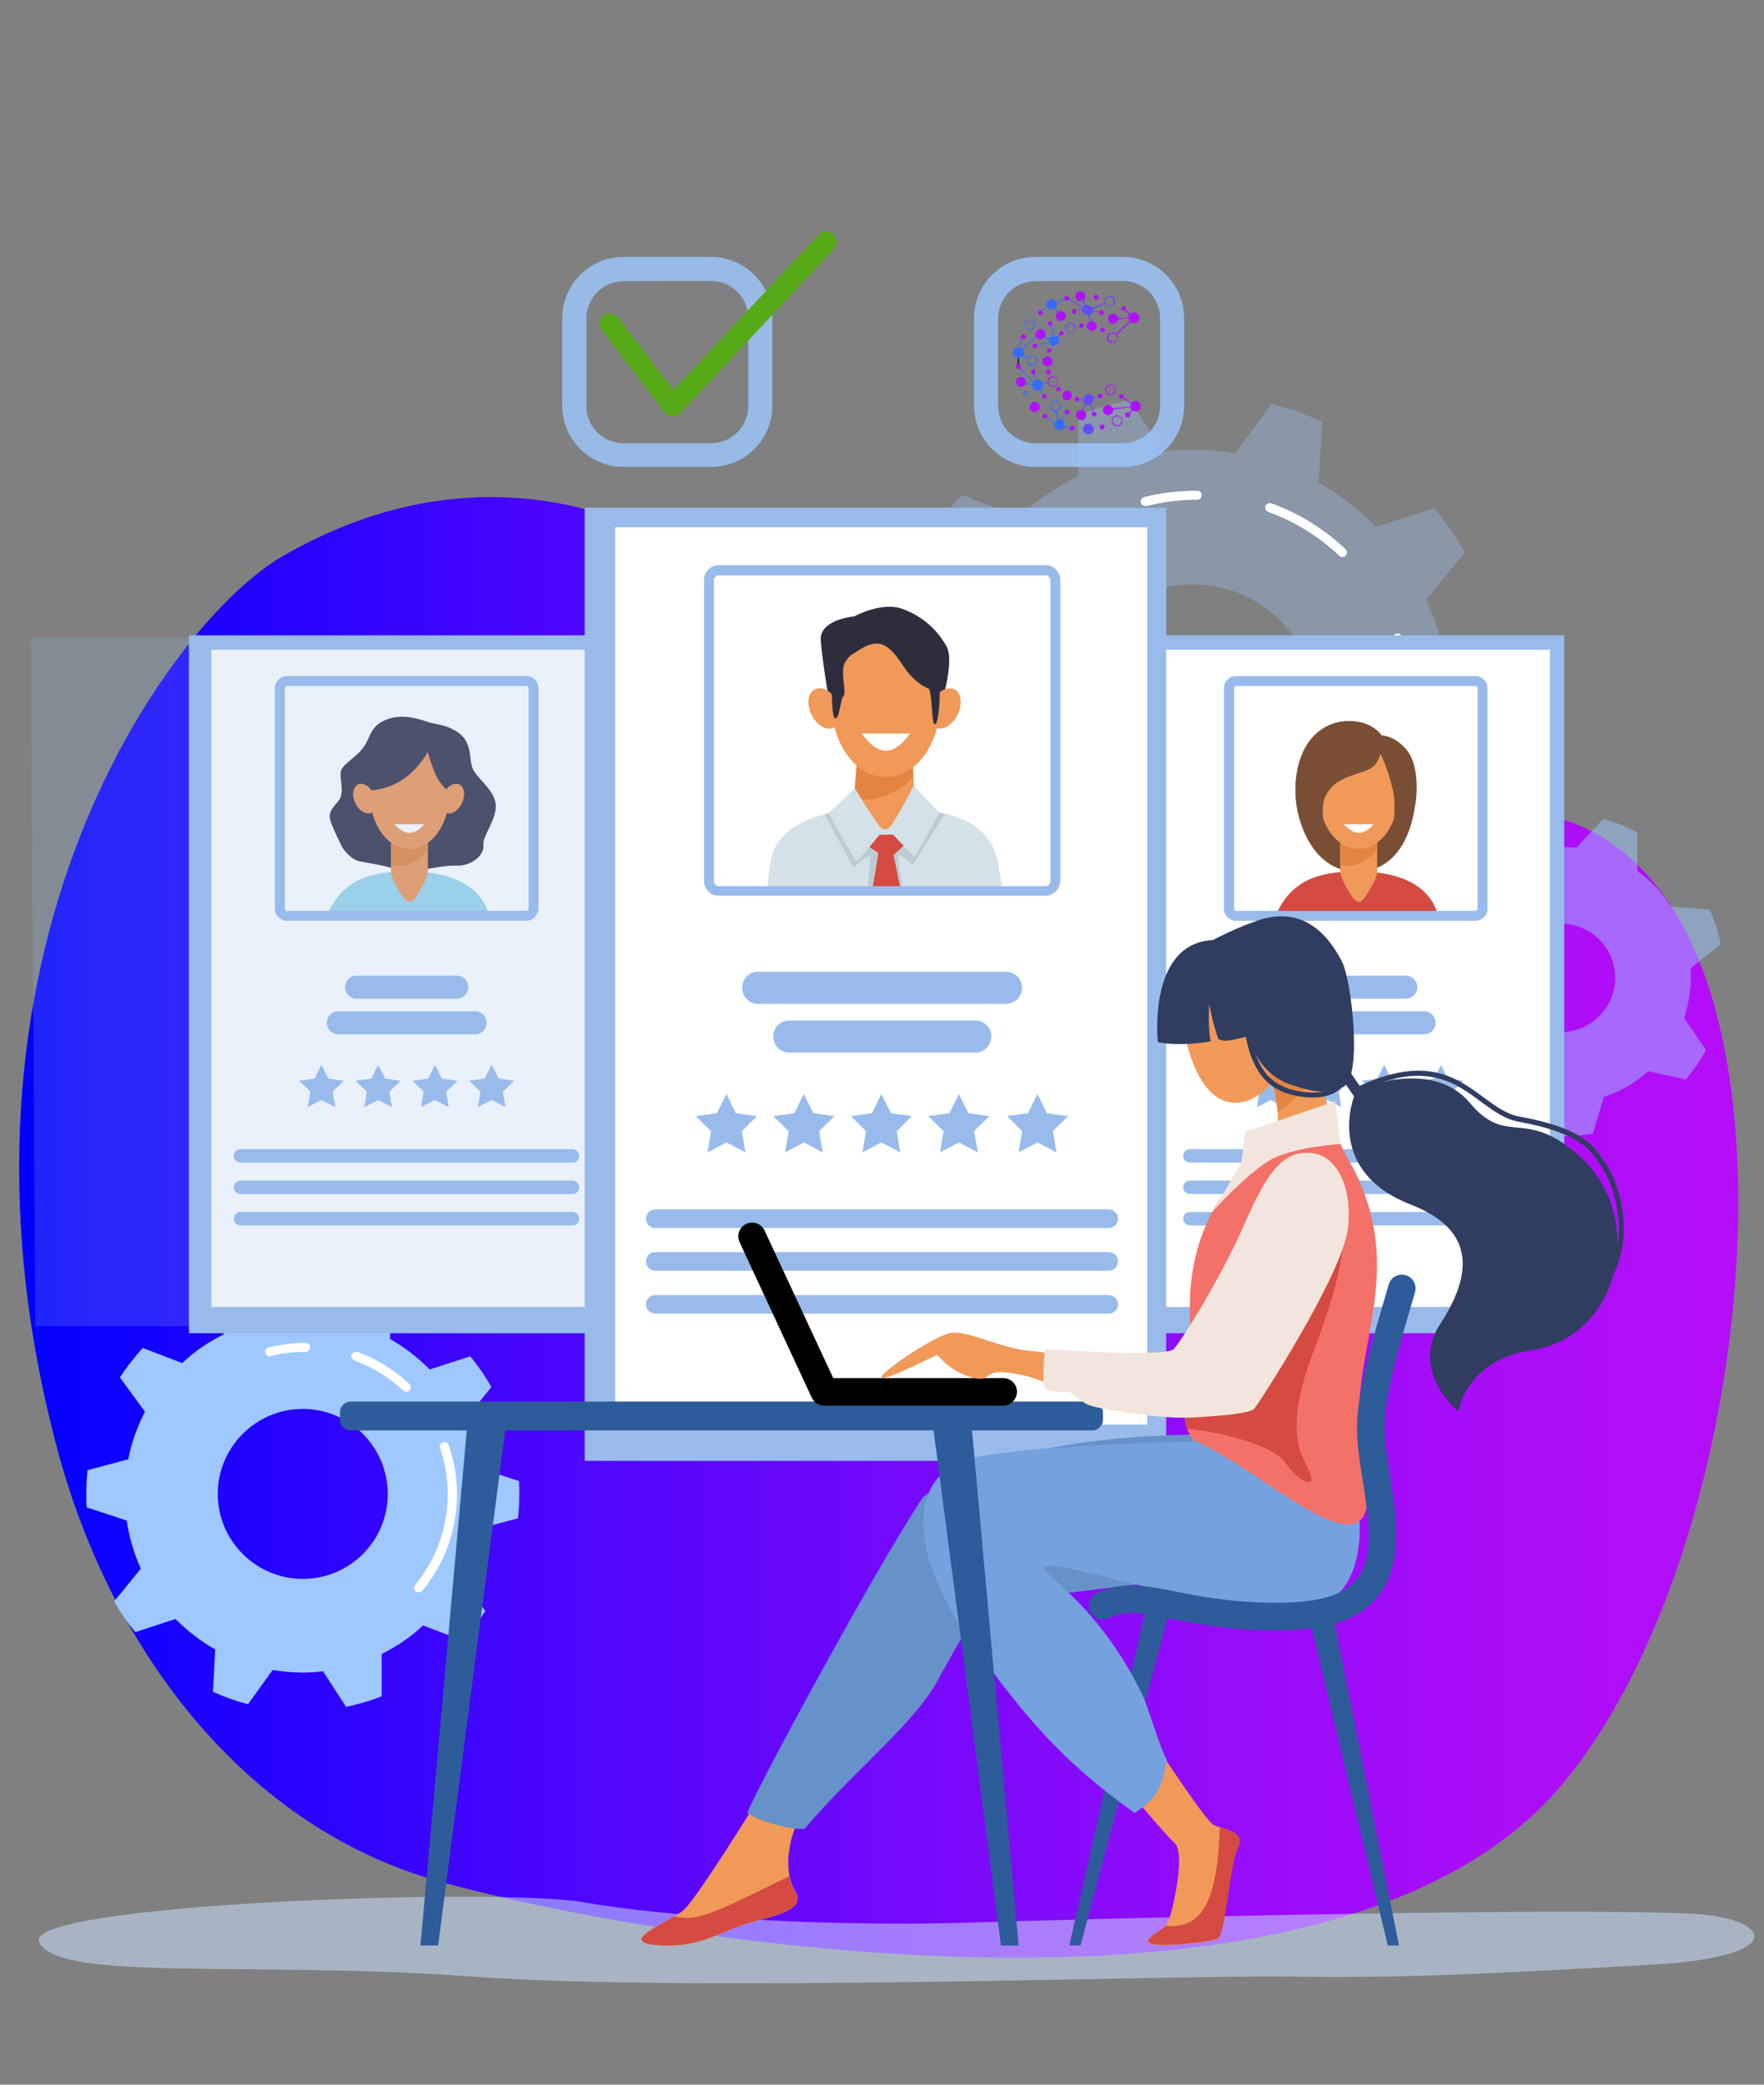 <?xml version="1.0" encoding="utf-8"?>
<!-- Generator: Adobe Illustrator 28.0.0, SVG Export Plug-In . SVG Version: 6.00 Build 0)  -->
<svg version="1.1" id="Layer_1" xmlns="http://www.w3.org/2000/svg" xmlns:xlink="http://www.w3.org/1999/xlink" x="0px" y="0px"
	 viewBox="0 0 550 650" style="enable-background:new 0 0 550 650;" xml:space="preserve">
<rect x="0" y="0" width="550" height="650" fill="#808080" stroke="none"/>
<style type="text/css">
	.st0{fill:none;}
	.st1{fill:url(#SVGID_1_);}
	.st2{opacity:0.32;fill:#9EC8FF;enable-background:new    ;}
	.st3{fill:#FFFFFF;}
	.st4{fill:#9EC8FF;}
	.st5{opacity:0.49;fill:#9EC8FF;enable-background:new    ;}
	.st6{opacity:0.53;fill:#CCE2FF;enable-background:new    ;}
	.st7{fill:#99BBEB;}
	.st8{fill:#9BD6E8;}
	.st9{fill:#3A384D;}
	.st10{fill:#F09959;}
	.st11{fill:#E38540;}
	.st12{fill:#7A4E34;}
	.st13{fill:#D54A41;}
	.st14{opacity:0.2;fill:#99BBEB;enable-background:new    ;}
	.st15{fill:#2E2D3D;}
	.st16{fill:#D5E1E8;}
	.st17{fill:#BDCCD4;}
	.st18{fill:#2E5B9A;}
	.st19{fill:#6791C9;}
	.st20{fill:#75A1DE;}
	.st21{fill:#F37168;}
	.st22{fill:#F2E5DE;}
	.st23{fill:#303C60;}
	.st24{opacity:0.8;}
	.st25{fill:#57AA17;}
	.st26{fill:#AE12FE;stroke:#AE12FE;stroke-width:2.282596e-02;stroke-miterlimit:10;}
	.st27{fill:#644AFF;stroke:#644AFF;stroke-width:2.282596e-02;stroke-miterlimit:10;}
	.st28{fill:#356CFE;stroke:#356CFE;stroke-width:2.282596e-02;stroke-miterlimit:10;}
	.st29{fill:#221C36;stroke:#221C36;stroke-width:2.282596e-02;stroke-miterlimit:10;}
</style>
<rect x="0.2" y="0.3" class="st0" width="550" height="650"/>
<linearGradient id="SVGID_1_" gradientUnits="userSpaceOnUse" x1="6" y1="382.743" x2="542" y2="382.743">
	<stop  offset="0" style="stop-color:#0000FF"/>
	<stop  offset="4.230000e-02" style="stop-color:#0B01FF"/>
	<stop  offset="0.293" style="stop-color:#4705FC"/>
	<stop  offset="0.522" style="stop-color:#7609FA"/>
	<stop  offset="0.724" style="stop-color:#990CF9"/>
	<stop  offset="0.89" style="stop-color:#AD0DF8"/>
	<stop  offset="1" style="stop-color:#B50EF8"/>
</linearGradient>
<path class="st1" d="M87.8,173.6c77.1-44.8,155.4-5.2,208.6,81.1s164.7-59.6,223.8,26.6c40.4,58.8,21.9,210-33.5,275.5
	c-75.2,89-304,43.8-353.5,28.7c-57-17.5-98.7-70.4-115.6-134.7C-23.2,296,53.8,193.4,87.8,173.6z"/>
<g>
	<g>
		<path class="st2" d="M468.8,231.3c0.4-3.6,0.6-7.2,0.6-10.9c0-2-0.1-3.9-0.2-5.8l-18.1-5.9c-1.1-7.6-3.3-14.9-6.4-21.7l12-14.8
			c-2.8-4.9-6-9.5-9.5-13.8l-18.1,5.9c-5.3-5.4-11.3-10-17.9-13.8l1-19c-5-2.3-10.3-4.2-15.8-5.6l-11.2,15.4
			c-4.4-0.7-8.8-1.1-13.4-1.1c-3.1,0-6.2,0.2-9.2,0.5l-10.3-16c-5.5,1.1-10.9,2.7-16.1,4.7l0,19c-6.8,3.4-13.1,7.7-18.6,12.8
			l-17.7-6.9c-3.8,4.1-7.2,8.6-10.2,13.3l11.2,15.4c-3.5,6.6-6,13.8-7.6,21.3l-18.4,4.9c-0.4,3.6-0.6,7.2-0.6,10.9
			c0,2,0.1,3.9,0.2,5.8l18.1,5.9c1.1,7.6,3.3,14.9,6.4,21.7l-12,14.8c2.8,4.9,6,9.5,9.5,13.8l18.1-5.9c5.3,5.4,11.3,10,17.9,13.8
			l-1,19c5,2.3,10.3,4.2,15.8,5.6l11.2-15.4c4.4,0.7,8.8,1.1,13.4,1.1c3.1,0,6.2-0.2,9.2-0.5l10.3,16c5.5-1.1,10.9-2.7,16.1-4.7
			l0-19c6.8-3.4,13.1-7.7,18.6-12.8l17.7,6.9c3.8-4.1,7.2-8.6,10.2-13.3l-11.2-15.4c3.5-6.6,6-13.8,7.6-21.3L468.8,231.3z
			 M372,258.6c-21.1,0-38.2-17.1-38.2-38.2s17.1-38.2,38.2-38.2s38.2,17.1,38.2,38.2S393.1,258.6,372,258.6z"/>
		<g>
			<path class="st3" d="M424.1,264c-0.3,0-0.6-0.1-0.9-0.3c-0.6-0.5-0.7-1.4-0.2-2c9.6-11.6,14.9-26.2,14.9-41.3
				c0-7.2-1.2-14.3-3.5-21c-0.3-0.7,0.1-1.6,0.9-1.8c0.7-0.3,1.6,0.1,1.8,0.9c2.4,7,3.7,14.4,3.7,22c0,15.7-5.5,31-15.6,43.1
				C424.9,263.8,424.5,264,424.1,264z"/>
		</g>
		<g>
			<path class="st3" d="M418.6,173.7c-0.4,0-0.7-0.1-1-0.4c-6.5-6.1-13.9-10.7-22.2-13.7c-0.7-0.3-1.1-1.1-0.9-1.8
				c0.3-0.7,1.1-1.1,1.8-0.9c8.7,3.1,16.5,8,23.2,14.3c0.6,0.5,0.6,1.4,0.1,2C419.3,173.6,418.9,173.7,418.6,173.7z"/>
		</g>
		<g>
			<path class="st3" d="M357.1,157.8c-0.6,0-1.2-0.4-1.4-1.1c-0.2-0.8,0.3-1.5,1-1.7c5.4-1.4,11-2,16.6-2c0.8,0,1.4,0.6,1.4,1.4
				c0,0.8-0.6,1.4-1.4,1.4c-5.4,0-10.7,0.7-15.9,2C357.3,157.8,357.2,157.8,357.1,157.8z"/>
		</g>
	</g>
	<g>
		<path class="st4" d="M161.5,473.4c0.3-2.5,0.4-5,0.4-7.6c0-1.4,0-2.7-0.1-4l-12.5-4.1c-0.8-5.3-2.3-10.3-4.4-15l8.3-10.2
			c-1.9-3.4-4.1-6.6-6.6-9.6L134,427c-3.7-3.7-7.8-6.9-12.4-9.5l0.7-13.2c-3.5-1.6-7.2-2.9-10.9-3.9l-7.7,10.7
			c-3-0.5-6.1-0.8-9.3-0.8c-2.2,0-4.3,0.1-6.4,0.4l-7.2-11.1c-3.8,0.8-7.6,1.9-11.1,3.3l0,13.2c-4.7,2.3-9.1,5.3-12.9,8.9l-12.3-4.7
			c-2.6,2.9-5,5.9-7.1,9.2l7.8,10.7c-2.4,4.6-4.2,9.5-5.2,14.8l-12.7,3.4c-0.3,2.5-0.4,5-0.4,7.6c0,1.4,0,2.7,0.1,4l12.5,4.1
			c0.8,5.3,2.3,10.3,4.4,15l-8.3,10.2c1.9,3.4,4.1,6.6,6.6,9.6l12.5-4.1c3.7,3.7,7.8,6.9,12.4,9.5l-0.7,13.2
			c3.5,1.6,7.2,2.9,10.9,3.9l7.7-10.7c3,0.5,6.1,0.8,9.3,0.8c2.2,0,4.3-0.1,6.4-0.4l7.2,11.1c3.8-0.8,7.6-1.9,11.1-3.3l0-13.2
			c4.7-2.3,9.1-5.3,12.9-8.9l12.3,4.7c2.6-2.9,5-5.9,7.1-9.2l-7.8-10.7c2.4-4.6,4.2-9.5,5.2-14.8L161.5,473.4z M94.4,492.3
			c-14.6,0-26.5-11.9-26.5-26.5c0-14.6,11.9-26.5,26.5-26.5c14.6,0,26.5,11.9,26.5,26.5C120.9,480.5,109,492.3,94.4,492.3z"/>
		<g>
			<path class="st3" d="M130.5,496.5c-0.3,0-0.6-0.1-0.9-0.3c-0.6-0.5-0.7-1.4-0.2-2c6.6-7.9,10.2-18,10.2-28.3
				c0-4.9-0.8-9.8-2.4-14.4c-0.3-0.7,0.1-1.6,0.9-1.8c0.7-0.3,1.6,0.1,1.8,0.9c1.7,4.9,2.6,10.1,2.6,15.4c0,11-3.9,21.7-10.9,30.1
				C131.3,496.3,130.9,496.5,130.5,496.5z"/>
		</g>
		<g>
			<path class="st3" d="M126.7,434c-0.4,0-0.7-0.1-1-0.4c-4.4-4.2-9.6-7.3-15.2-9.4c-0.7-0.3-1.1-1.1-0.9-1.8
				c0.3-0.7,1.1-1.1,1.8-0.9c6.1,2.2,11.5,5.6,16.2,10c0.6,0.5,0.6,1.4,0.1,2C127.4,433.8,127.1,434,126.7,434z"/>
		</g>
		<g>
			<path class="st3" d="M84.1,422.9c-0.6,0-1.2-0.4-1.4-1.1c-0.2-0.8,0.3-1.5,1-1.7c3.8-0.9,7.7-1.4,11.6-1.4c0.8,0,1.4,0.6,1.4,1.4
				s-0.6,1.4-1.4,1.4c-3.7,0-7.3,0.4-10.9,1.3C84.4,422.9,84.2,422.9,84.1,422.9z"/>
		</g>
	</g>
	<path class="st5" d="M527.2,304.1c0-0.7,0-1.5-0.1-2.2l9.4-7.5c-0.7-3.8-1.9-7.4-3.4-10.8l-12.1-0.9c-2.8-4.4-6.3-8.1-10.5-11.1
		l0-12.1c-3.4-1.8-7-3.2-10.7-4.1l-8.3,8.9c-1.4-0.1-2.9-0.2-4.4-0.2c-3.7,0-7.2,0.5-10.5,1.4l-9.5-7.5c-3.6,1.6-7,3.5-10,5.8
		l1.8,12c-3.5,3.5-6.4,7.7-8.5,12.3l-11.8,2.7c-1,3.7-1.6,7.5-1.7,11.4l10.4,6c0.5,5.3,2.1,10.2,4.5,14.7l-5.2,10.9
		c2.2,3.1,4.8,5.9,7.7,8.3l11.2-4.4c4.4,2.9,9.4,4.9,14.7,5.8l5.3,10.8c0.6,0,1.3,0,1.9,0c3.2,0,6.2-0.3,9.2-0.8l3.5-11.5
		c5.2-1.7,9.9-4.5,13.8-8l11.7,2.6c2.4-2.8,4.5-5.9,6.3-9.2l-6.8-10C526.4,313.3,527.2,308.8,527.2,304.1z M486.7,321.8
		c-9.3,0-16.9-7.6-16.9-16.9c0-9.3,7.6-16.9,16.9-16.9c9.3,0,16.9,7.6,16.9,16.9C503.6,314.2,496,321.8,486.7,321.8z"/>
</g>
<path class="st6" d="M527.7,596.7c-41.7-2-183.5,1.4-226.7,2.8c-43.1,1.3-93.2-1.8-119.2-6.4c-26-4.6-176.4,0.4-169.5,12.7
	c6.8,12.3,67,5.5,135.2,10.5s221.7-0.6,256.3,0c34.6,0.6,66.3-1.2,111-3.7C559.3,610.1,551.8,597.9,527.7,596.7z"/>
<g>
	<rect x="58.9" y="198.1" class="st7" width="132.8" height="217.6"/>
	<rect x="65.9" y="202.6" class="st3" width="121.4" height="204.9"/>
	<g>
		<g>
			<path class="st8" d="M102.2,284.7c4.6-9.8,12.3-13,25-13c15.1,0,23,5.5,25.2,13.5C125.3,285.5,102.2,284.7,102.2,284.7z"/>
			<path class="st9" d="M121.9,223.9c-6.4,1.8-6.1,5.4-8.3,8.7c-2.1,3.3-6.8,5.6-7.3,7.8c-0.6,2.2,1.4,6.9-0.9,9.5s-3.2,3.9-2.2,6.5
				c0.9,2.6,3,6.7,3.2,7.2c0.2,0.6,2.8,4.5,5.9,5c3.2,0.6,9.1,1.5,12.1,2.8s12.5-1.7,17.8-1.5c5.3,0.2,8.9-3.7,8.5-6.3
				c-0.4-2.6,3.9-7.8,3.9-12.2c0-4.8-5.6-8.4-7.1-11.5c-1.5-3.1,0.2-8.7-5.4-12c-3.5-2.1-5.9-1.9-8.7-2.8
				C130.6,224.1,126,222.8,121.9,223.9z"/>
			<path class="st10" d="M129.7,279.6c-1.4,2.1-2.5,2.2-4.1,0c-1.2-1.8-3.7-5.8-3.7-7.8v-20.4c0-2,1.7-3.7,3.7-3.7h4.1
				c2,0,3.7,1.7,3.7,3.7v20.4C133.4,273.8,131,277.6,129.7,279.6z"/>
			<path class="st11" d="M129.7,247.7h-4.1c-2,0-3.7,1.7-3.7,3.7v18.2c4.6,1.5,8.8-1.4,11.5-4.7v-13.5
				C133.4,249.3,131.8,247.7,129.7,247.7z"/>
			<ellipse class="st10" cx="127.7" cy="247.9" rx="12.3" ry="16.8"/>
			<path class="st9" d="M133.4,234.5c-7.8,13.2-19.3,11.9-19.3,11.9s0.3-17.4,9.4-18.4s14.5,2.7,16.4,8.8c1.9,6.1,0,10,0,10
				s-3-2.3-4.4-6C134,237.1,133.4,234.5,133.4,234.5z"/>
			<path class="st10" d="M116.6,247.6c1.2,2.4,0.8,5-0.8,5.8c-1.6,0.8-3.9-0.6-5-3c-1.2-2.4-0.8-5,0.8-5.8
				C113.2,243.8,115.4,245.2,116.6,247.6z"/>
			<path class="st10" d="M138.2,247.6c-1.1,2.4-0.8,5,0.8,5.8c1.6,0.8,3.9-0.6,5-3c1.2-2.4,0.8-5-0.8-5.8
				C141.6,243.8,139.3,245.2,138.2,247.6z"/>
			<path class="st3" d="M132.3,257c0,0-2.1,2.7-4.6,2.7S123,257,123,257H132.3z"/>
		</g>
		<path class="st7" d="M142.4,311.4h-31.2c-2,0-3.6-1.6-3.6-3.6s1.6-3.6,3.6-3.6h31.2c2,0,3.6,1.6,3.6,3.6S144.4,311.4,142.4,311.4z
			"/>
		<path class="st7" d="M148.1,322.5h-42.6c-2,0-3.6-1.6-3.6-3.6s1.6-3.6,3.6-3.6h42.6c2,0,3.6,1.6,3.6,3.6S150.1,322.5,148.1,322.5z
			"/>
		<path class="st7" d="M178.6,362.5H75c-1.2,0-2.1-1-2.1-2.1c0-1.2,0.9-2.1,2.1-2.1h103.5c1.2,0,2.1,1,2.1,2.1
			C180.6,361.6,179.7,362.5,178.6,362.5z"/>
		<path class="st7" d="M178.6,372.3H75c-1.2,0-2.1-1-2.1-2.1c0-1.2,0.9-2.1,2.1-2.1h103.5c1.2,0,2.1,1,2.1,2.1
			C180.6,371.4,179.7,372.3,178.6,372.3z"/>
		<path class="st7" d="M178.6,382.1H75c-1.2,0-2.1-1-2.1-2.1c0-1.2,0.9-2.1,2.1-2.1h103.5c1.2,0,2.1,1,2.1,2.1
			C180.6,381.1,179.7,382.1,178.6,382.1z"/>
		<g>
			<path class="st7" d="M164.1,287.1H89.5c-2.1,0-3.8-1.7-3.8-3.8v-68.7c0-2.1,1.7-3.8,3.8-3.8h74.6c2.1,0,3.8,1.7,3.8,3.8v68.7
				C167.8,285.4,166.1,287.1,164.1,287.1z M89.5,213.9c-0.4,0-0.7,0.3-0.7,0.7v68.7c0,0.4,0.3,0.7,0.7,0.7h74.6
				c0.4,0,0.7-0.3,0.7-0.7v-68.7c0-0.4-0.3-0.7-0.7-0.7L89.5,213.9L89.5,213.9z"/>
		</g>
		<g>
			<polygon class="st7" points="100.2,332 102.4,336.3 107.2,337 103.7,340.4 104.6,345.2 100.2,343 95.9,345.2 96.8,340.4 
				93.3,337 98.1,336.3 			"/>
			<polygon class="st7" points="117.9,332 120.1,336.3 124.9,337 121.4,340.4 122.2,345.2 117.9,343 113.6,345.2 114.4,340.4 
				110.9,337 115.8,336.3 			"/>
			<polygon class="st7" points="135.6,332 137.8,336.3 142.6,337 139.1,340.4 139.9,345.2 135.6,343 131.3,345.2 132.1,340.4 
				128.6,337 133.5,336.3 			"/>
			<polygon class="st7" points="153.3,332 155.5,336.3 160.3,337 156.8,340.4 157.6,345.2 153.3,343 149,345.2 149.8,340.4 
				146.3,337 151.1,336.3 			"/>
		</g>
	</g>
</g>
<g>
	<rect x="354.9" y="198.1" class="st7" width="132.8" height="217.6"/>
	<rect x="361.8" y="202.6" class="st3" width="121.4" height="204.9"/>
	<g>
		<g>
			<path class="st12" d="M403.9,246.8c0,9.8,5.9,25.5,19.7,25s16.9-15.5,17.4-19.7C441.6,247.8,403.9,246.8,403.9,246.8z"/>
			<path class="st13" d="M398.1,284.7c4.6-9.8,12.3-13,25-13c15.1,0,23,5.5,25.2,13.5C421.3,285.5,398.1,284.7,398.1,284.7z"/>
			<path class="st10" d="M425.7,279.6c-1.5,2.1-2.5,2.2-4.1,0c-1.2-1.8-3.7-5.8-3.7-7.8v-20.4c0-2,1.7-3.7,3.7-3.7h4.1
				c2,0,3.7,1.7,3.7,3.7v20.4C429.4,273.8,427,277.6,425.7,279.6z"/>
			<path class="st11" d="M425.7,247.7h-4.1c-2,0-3.7,1.7-3.7,3.7v18.2c4.6,1.5,8.8-1.4,11.5-4.7v-13.5
				C429.4,249.3,427.7,247.7,425.7,247.7z"/>
			<ellipse class="st10" cx="423.6" cy="247.9" rx="12.3" ry="16.8"/>
			<path class="st12" d="M430.4,235.1c-1.5,5.2-4.7,5.1-9.2,6.8s-6.6,3.4-8.1,6.7c-1.9,4.2,0.9,16.5,0.9,16.5s-11.3-8.5-10-21.8
				s9.2-18.5,16.6-18.5s10.2,4.5,10.2,4.5s4,0,7.7,4.4c5,5.9,3.5,20.4,0,25.5s-5.8,6.8-5.7,6.6c0.1-0.2,3.2-12.1,1.5-19.4
				C432.6,239,430.4,235.1,430.4,235.1z"/>
			<path class="st3" d="M428.3,257c0,0-2.1,2.7-4.6,2.7S419,257,419,257H428.3z"/>
		</g>
		<path class="st7" d="M438.3,311.4h-31.2c-2,0-3.6-1.6-3.6-3.6s1.6-3.6,3.6-3.6h31.2c2,0,3.6,1.6,3.6,3.6S440.3,311.4,438.3,311.4z
			"/>
		<path class="st7" d="M444,322.5h-42.6c-2,0-3.6-1.6-3.6-3.6s1.6-3.6,3.6-3.6H444c2,0,3.6,1.6,3.6,3.6
			C447.6,320.9,446,322.5,444,322.5z"/>
		<path class="st7" d="M474.5,362.5H371c-1.2,0-2.1-1-2.1-2.1c0-1.2,1-2.1,2.1-2.1h103.5c1.2,0,2.1,1,2.1,2.1
			C476.6,361.6,475.7,362.5,474.5,362.5z"/>
		<path class="st7" d="M474.5,372.3H371c-1.2,0-2.1-1-2.1-2.1c0-1.2,1-2.1,2.1-2.1h103.5c1.2,0,2.1,1,2.1,2.1
			C476.6,371.4,475.7,372.3,474.5,372.3z"/>
		<path class="st7" d="M474.5,382.1H371c-1.2,0-2.1-1-2.1-2.1c0-1.2,1-2.1,2.1-2.1h103.5c1.2,0,2.1,1,2.1,2.1
			C476.6,381.1,475.7,382.1,474.5,382.1z"/>
		<g>
			<path class="st7" d="M460,287.1h-74.6c-2.1,0-3.8-1.7-3.8-3.8v-68.7c0-2.1,1.7-3.8,3.8-3.8H460c2.1,0,3.8,1.7,3.8,3.8v68.7
				C463.8,285.4,462.1,287.1,460,287.1z M385.5,213.9c-0.4,0-0.7,0.3-0.7,0.7v68.7c0,0.4,0.3,0.7,0.7,0.7H460c0.4,0,0.7-0.3,0.7-0.7
				v-68.7c0-0.4-0.3-0.7-0.7-0.7L385.5,213.9L385.5,213.9z"/>
		</g>
		<g>
			<polygon class="st7" points="396.2,332 398.4,336.3 403.2,337 399.7,340.4 400.5,345.2 396.2,343 391.9,345.2 392.7,340.4 
				389.2,337 394,336.3 			"/>
			<polygon class="st7" points="413.9,332 416.1,336.3 420.9,337 417.4,340.4 418.2,345.2 413.9,343 409.6,345.2 410.4,340.4 
				406.9,337 411.7,336.3 			"/>
			<polygon class="st7" points="431.6,332 433.7,336.3 438.6,337 435.1,340.4 435.9,345.2 431.6,343 427.3,345.2 428.1,340.4 
				424.6,337 429.4,336.3 			"/>
			<polygon class="st7" points="449.3,332 451.4,336.3 456.3,337 452.8,340.4 453.6,345.2 449.3,343 445,345.2 445.8,340.4 
				442.3,337 447.1,336.3 			"/>
		</g>
	</g>
</g>
<polygon class="st14" points="204.3,413.5 11,413.5 9.6,198.9 211.8,198.9 "/>
<g>
	<rect x="182.3" y="158.3" class="st7" width="181.3" height="297.2"/>
	<rect x="191.8" y="164.4" class="st3" width="165.9" height="279.8"/>
	<g>
		<g>
			<path class="st15" d="M259.3,223.1c-0.1-0.4-3-17-3.4-23.5c-0.4-6.5,10.4-7.4,10.4-7.4s8.8-4.8,15.2-2.3
				c6.4,2.4,10.7,6.5,13.6,11.6s-2.5,21-2.5,21L259.3,223.1z"/>
			<path class="st16" d="M239.3,276.7c0-0.3,0.7-6.8,0.8-7.1c1.5-13.8,18.5-17.7,35.5-17.7c20,0,33.5,3.6,35.7,18
				c0.1,0.4,1.2,7,1.2,7.4C275.4,277.9,239.3,276.7,239.3,276.7z"/>
			<path class="st10" d="M279,262.6c-2,2.9-3.4,3-5.6,0c-1.7-2.4-7.4-7.9-7.4-10.7l2.3-27.8c0-2.8,2.3-5.1,5.1-5.1h5.6
				c2.8,0,5.1,2.3,5.1,5.1l1.1,27.8C285.1,254.7,280.8,260,279,262.6z"/>
			<path class="st11" d="M279,219h-5.6c-2.8,0-5.1,2.3-5.1,5.1l-2,24.7c6.3,2,14.7-2.1,18.4-6.5l-0.7-18.1
				C284.1,221.3,281.8,219,279,219z"/>
			<path class="st17" d="M257.1,253.9l8.9,16.5c0,0,4.8-3.9,5.2-3.2c0.5,0.8-0.9,10.5-0.9,10.5s10.7,0.1,11.1-0.3
				s-2.2-10.6-1.1-10.6c1.1,0,4.3,2.9,4.3,2.9l10-15.9l-2.2-0.5l-16.4,8.8l-17.5-8.6L257.1,253.9z"/>
			<polygon class="st13" points="267.3,261.5 273.9,266 271.9,277.8 280.8,277.3 278.6,266.6 284.1,261.5 281.5,259.1 269.9,259.1 
							"/>
			<path class="st16" d="M266.5,245.8l-8.2,7.8c0,0,8.4,14.9,8.8,14.9c0.5,0,7.1-8.2,7.1-8.2l4.2-0.1l6.7,7l7.8-13.8l-8-8.4
				c0,0-6.8,13.1-8,13.4c-1.2,0.3-1.2,0.5-2.2-0.3C273.7,257.4,266.5,245.8,266.5,245.8z"/>
			<ellipse class="st10" cx="276.2" cy="219.3" rx="16.9" ry="23"/>
			<path class="st10" d="M261.1,219c1.6,3.3,1.1,6.9-1.2,7.9c-2.2,1.1-5.3-0.8-6.9-4.1s-1.1-6.9,1.1-7.9
				C256.4,213.8,259.5,215.6,261.1,219z"/>
			<path class="st10" d="M290.6,219c-1.6,3.3-1.1,6.9,1.1,7.9s5.3-0.8,6.9-4.1s1.1-6.9-1.1-7.9S292.1,215.6,290.6,219z"/>
			<path class="st3" d="M283.7,228.7c0,0-3.4,5.4-7.5,5.4c-4.1,0-7.5-5.4-7.5-5.4H283.7z"/>
			<path class="st15" d="M266.3,203.7c6.9-4.9,10.1-4.1,15.3,3.9s11.5,8.1,11.5,8.1l0.8-8.3c0,0-7.8-15-18.2-13
				c-10.4,2-16.3,11.3-16.3,11.3s-0.5,17.6,0.9,18.2c1.5,0.6,1.6-5.7,2.7-6.9c1-1.3-1-7.3,0.3-10.1
				C264.7,204.2,266.3,203.7,266.3,203.7z"/>
			<path class="st15" d="M288.7,212.7c2.4,2.6,1.5,13.2,2.8,13.1c1.3-0.1,1.7-10.1,1.4-11.1C292.5,213.6,288.7,212.7,288.7,212.7z"
				/>
		</g>
		<path class="st7" d="M313.7,313h-77.4c-2.7,0-4.9-2.2-4.9-5s2.2-5,4.9-5h77.4c2.7,0,5,2.2,5,5C318.6,310.8,316.4,313,313.7,313z"
			/>
		<path class="st7" d="M304.1,328.2h-58.1c-2.7,0-4.9-2.2-4.9-5s2.2-5,4.9-5h58.1c2.7,0,5,2.2,5,5C309,326,306.8,328.2,304.1,328.2z
			"/>
		<path class="st7" d="M345.7,382.9H204.3c-1.6,0-2.9-1.3-2.9-2.9s1.3-2.9,2.9-2.9h141.4c1.6,0,2.9,1.3,2.9,2.9
			S347.3,382.9,345.7,382.9z"/>
		<path class="st7" d="M345.7,396.2H204.3c-1.6,0-2.9-1.3-2.9-2.9s1.3-2.9,2.9-2.9h141.4c1.6,0,2.9,1.3,2.9,2.9
			S347.3,396.2,345.7,396.2z"/>
		<path class="st7" d="M345.7,409.6H204.3c-1.6,0-2.9-1.3-2.9-2.9s1.3-2.9,2.9-2.9h141.4c1.6,0,2.9,1.3,2.9,2.9
			S347.3,409.6,345.7,409.6z"/>
		<g>
			<path class="st7" d="M325.9,279.3H224.1c-2.5,0-4.6-2-4.6-4.6v-93.9c0-2.5,2.1-4.6,4.6-4.6h101.9c2.5,0,4.6,2.1,4.6,4.6v93.9
				C330.5,277.3,328.4,279.3,325.9,279.3z M224.1,179.4c-0.8,0-1.5,0.7-1.5,1.5v93.9c0,0.8,0.7,1.5,1.5,1.5h101.9
				c0.8,0,1.5-0.7,1.5-1.5v-93.9c0-0.8-0.7-1.5-1.5-1.5H224.1z"/>
		</g>
		<g>
			<polygon class="st7" points="226.5,341.1 229.4,347.1 236,348 231.3,352.7 232.4,359.3 226.5,356.2 220.6,359.3 221.7,352.7 
				216.9,348 223.5,347.1 			"/>
			<polygon class="st7" points="250.6,341.1 253.6,347.1 260.2,348 255.4,352.7 256.5,359.3 250.6,356.2 244.8,359.3 245.9,352.7 
				241.1,348 247.7,347.1 			"/>
			<polygon class="st7" points="274.8,341.1 277.8,347.1 284.3,348 279.6,352.7 280.7,359.3 274.8,356.2 268.9,359.3 270,352.7 
				265.3,348 271.9,347.1 			"/>
			<polygon class="st7" points="299,341.1 301.9,347.1 308.5,348 303.7,352.7 304.9,359.3 299,356.2 293.1,359.3 294.2,352.7 
				289.4,348 296,347.1 			"/>
			<polygon class="st7" points="323.5,341.1 326.4,347.1 333,348 328.3,352.7 329.4,359.3 323.5,356.2 317.6,359.3 318.7,352.7 
				314,348 320.5,347.1 			"/>
		</g>
	</g>
</g>
<path class="st18" d="M340.5,446H109.4c-1.9,0-3.4-1.5-3.4-3.4v-2.2c0-1.9,1.5-3.4,3.4-3.4h231.1c1.9,0,3.4,1.5,3.4,3.4v2.2
	C343.9,444.5,342.4,446,340.5,446z"/>
<g>
	<path class="st10" d="M401.2,318.4c3.1,11.1-4.5,22.6-13,25c-8.5,2.4-14.5-5.1-17.7-16.3c-3.1-11.1,1.2-22.1,9.6-24.5
		C388.6,300.2,398.1,307.3,401.2,318.4z"/>
	<path class="st10" d="M353.7,533.8c0,0,21.7,33.8,24.7,35.2c2.9,1.5,10.3,1.8,7.5,7.3c-2.8,5.5-3.9,27.2-6.4,28.3
		c-2.6,1.1-24.6,3.7-21.3,0s5.3-1.8,7-8.4s4-19.1,0.9-21.7s-22.2-25.7-22.2-25.7L353.7,533.8z"/>
	<path class="st10" d="M244.3,548.2c0,0-26.4,43.5-31.3,47.5c-4.9,3.9-21,9.8-7.8,10.8c13.2,1,19.6-4.4,27.9-6.8
		c8.3-2.5,18.6-3.9,14.7-10.3c-3.9-6.4-2.3-20.2,6.1-29.1S244.3,548.2,244.3,548.2z"/>
	<path class="st19" d="M379.1,447.3c0,0-65.4-1.7-91.4,19.6c-15.2,23-51.9,90.9-54.7,98.3c2,2,13,5.5,17.9,5
		c14.4-17.2,33.5-32.1,41.1-45.6c9.4-16.6,12.2-25,27.4-26.4c15.2-1.5,49.4-6.4,59.7-6.4C389.4,491.8,379.1,447.3,379.1,447.3z"/>
	<polygon class="st18" points="436.2,606.6 432.7,606.6 408.1,504 415.7,504 	"/>
	<polygon class="st18" points="333.4,606.6 336.9,606.6 365.1,500.4 357.5,500.4 	"/>
	<path class="st20" d="M416.4,442.8l-38,6.6c0,0-50.5,0.5-73.6,4.8c-21,3.9-24.1,27.8,0,60.7c13.7,18.7,25.3,33.6,49,50.4
		c6-4.4,8.3-6.1,10-16.7c-1.7-2.3-6.1-17.1-7.5-19.9c-13.1-27.4-30.6-37.3-30.8-40c2.9-4.8,77.8,24.9,92.6,7.4
		C432.2,479.2,416.4,442.8,416.4,442.8z"/>
	<path class="st21" d="M418,356.7c-10-1.4-20.2,0.5-29.8,7.4c-8.3,8.5-17.8,22.5-17.2,45.6c0.7,29.4-4.5,31.2,1,39.3
		c23,9.5,62.2,50.2,53,6.5c-6.7-31.6,14.7-55.2-2.6-90.3C421,362.5,419.2,359.7,418,356.7z"/>
	<path class="st13" d="M371,420.8c-0.5,15.3-2.6,19.8-1,24.6c9.4,1,26.5,4.7,30.8,10.7c4.9,6.9,9.8,7.8,7.5,2.8
		c-2.3-5.1-8.3-12.2,1-36.9s13.7-41.3,4.6-58.4L371,420.8z"/>
	<path class="st10" d="M418,356.7c-6.2-14.6-7.7-31-7.7-31l-16.1,4.8c0,0,9.2,20.5,0.4,27.9c-1.9,1.6-4,3.5-6.3,5.8
		C397.7,357.2,407.9,355.3,418,356.7z"/>
	<path class="st11" d="M410.8,329.6c-1-0.9-2.2-1.9-3.4-3l-13.2,3.9c0,0,0,0,0,0.1c0.3,0.7,3.7,8.6,4.1,16.1
		c3.9-2.4,8.2-6.3,13.1-13C411.1,332,410.9,330.7,410.8,329.6z"/>
	<path class="st10" d="M406.6,361.3c-16.6,5.8-14.8,23.3-30.1,49.2c-7.9,13.4-15.3,13.2-15.3,13.2s-18.6,0.1-41-2.6
		c-14.1-1.7-15,2.5-5.2,6c19.7,7.1,40.2,14.6,56.7,12.8c16.5-1.8,44.8-44,46.2-54.9C420,369.7,415,358.3,406.6,361.3z"/>
	<g>
		<path class="st18" d="M398,508.3c-1,0-2.1,0-3.2,0c-13.5-0.3-22.8-2.2-30.2-3.7c-8.7-1.8-13.4-2.7-19-0.1c-2.1,1-4.7,0.1-5.7-2
			c-1-2.1-0.1-4.7,2-5.7c8.1-3.9,14.9-2.5,24.4-0.6c7.1,1.4,15.9,3.2,28.7,3.5c14.3,0.4,23.1-1.8,27.5-6.7c4-4.4,5.1-11.7,3.6-23.1
			c-0.5-3.9-1-7.1-1.5-10c-1.2-8.1-2.1-13.4-1-21.7c1-7.7,3.5-17.9,9.4-37.7c0.7-2.3,3-3.5,5.3-2.9c2.3,0.7,3.5,3,2.9,5.3
			c-11,36.9-10.4,40.5-8.1,55.6c0.5,2.9,1,6.2,1.5,10.2c1.8,14.1,0,23.6-5.8,30C423,505.3,413.4,508.3,398,508.3z"/>
	</g>
	<path class="st13" d="M246.1,585c-17.5,8.6-27,13.5-32.6,13c-1.3-0.1-2.4-0.2-3.4-0.4c-6.2,3.7-16.2,8.1-5,8.9
		c13.2,1,19.6-4.4,27.9-6.8c8.3-2.5,18.6-3.9,14.7-10.3C246.9,588.1,246.4,586.6,246.1,585z"/>
	<path class="st13" d="M380.3,569.7c-0.4,13.9-2.3,27.6-10.8,30.2c-2.2,0.7-4.3,0.8-6.1,0.5c-1.3,1.7-3,1.7-5.1,4.1
		c-3.3,3.7,18.7,1.1,21.3,0s3.7-22.8,6.4-28.3C388.1,571.8,383.6,570.7,380.3,569.7z"/>
	<g>
		<path d="M312.7,438.3H257c-1.7,0-3.2-1-3.9-2.5l-22.5-48.5c-1-2.1-0.1-4.7,2.1-5.7c2.1-1,4.7-0.1,5.7,2.1l21.4,46h53
			c2.4,0,4.3,1.9,4.3,4.3C317,436.4,315.1,438.3,312.7,438.3z"/>
	</g>
	<path class="st10" d="M324.4,421.5c-11.3-0.2-22.4-6.9-28-5.9c-5.5,1-23.6,13.5-21.4,14s16.6-7,17.1-7.1c0.5-0.1,3.6,5.1,11.3,7.1
		c7.7,1.9,0-5.8,23.8,1.4C342.7,435.8,324.4,421.5,324.4,421.5z"/>
	<path class="st22" d="M416.3,343.4l1.7,13.3c0,0-14.6,0.9-21.8,4.9c-7.2,4.1-17.9,15.9-17.9,15.9l8.7-15l1.3-9.6L416.3,343.4z"/>
	<path class="st22" d="M410.1,359.7c-10.8-2-15.8,7.7-22.8,23.5c-7,15.8-19,35-21.4,37.5c-2.4,2.5-40.1,0-40.1,0s-1.1,10.9,0,12.2
		c1.1,1.3,7.7,1.1,7.7,1.1s2.6,2.1,5.1,3.7c2.5,1.6,23.2,4.8,32.8,4.3c9.6-0.5,18.4-1.3,19.7-2.8s27.6-41.9,29.2-56.4
		C421.8,368.3,415.6,360.7,410.1,359.7z"/>
	<path class="st23" d="M378.2,293.1c-20.5,1-17.2,31.8-17.2,31.8s5.3,1.6,16.5-0.2c-0.9-3.3-0.5-11.7-0.5-11.7s1.3,6.9,2.9,11
		c2.4,1.1,5,0.1,9.5-1c2.3,9.8,8.9,13.9,13.4,15.3c5,1.6,10.2,3.4,16.1,0.5s2.6-33-0.5-39c-4.7-9.1-12.5-17.2-25.9-12.9
		C385.7,289.1,378.2,293.1,378.2,293.1z"/>
	<path class="st23" d="M413.8,329.7l8.4,12.2c0,0-9.3,23.2,17.7,33.7c21.1,8.2,18.6,22.7,9.1,37.3s5.7,27.3,5.7,27.3
		s2.3-16.1,22.8-19.2c28-4.1,35.9-41.7,15-60.5c-17.3-15.5-22.5-2.7-34.2-16.6c-11.7-14-33.8-4.5-33.8-4.5l-8.1-11.8L413.8,329.7z"
		/>
	<g>
		<path class="st23" d="M502.1,398.2c-0.1,0-0.2,0-0.4-0.1c-0.4-0.2-0.5-0.6-0.3-1c7-12.9,1.3-28.4-1.6-32.6
			c-0.3-0.5-0.6-0.9-0.9-1.4c-2.8-4.4-6.4-9.9-25.2-13.3c-4.5-0.8-8.2-3.5-12.1-6.4c-8-5.9-17.1-12.6-36.9-3.5c-0.4,0.2-0.8,0-1-0.4
			s0-0.8,0.4-1c20.6-9.5,30.1-2.5,38.4,3.6c3.8,2.8,7.3,5.4,11.5,6.1c19.5,3.5,23.2,9.3,26.2,14c0.3,0.5,0.6,0.9,0.9,1.3
			c3,4.4,9,20.7,1.7,34.2C502.6,398.1,502.4,398.2,502.1,398.2z"/>
	</g>
	<g>
		<path class="st23" d="M409.3,342.2c-1.3,0-2.8-0.1-4.3-0.4c-7.2-1.1-16.8-5.1-17.5-28c0-0.4,0.3-0.8,0.7-0.8
			c0.4,0,0.8,0.3,0.8,0.7c0.3,9.4,2.2,16.4,5.5,20.7c2.6,3.3,6,5.1,10.7,5.9c6.6,1,11-0.2,13-3.6c0.2-0.4,0.7-0.5,1-0.3
			c0.3,0.2,0.5,0.7,0.3,1C417.7,340.6,414.2,342.2,409.3,342.2z"/>
	</g>
</g>
<polygon class="st18" points="131.1,606.6 136.6,606.6 157.9,443.1 145.8,443.1 "/>
<polygon class="st18" points="317.6,606.6 312.1,606.6 290.7,443.1 302.8,443.1 "/>
<g>
	<g class="st24">
		<path class="st4" d="M350.1,145.6h-27.3c-10.5,0-19.1-8.6-19.1-19.1V99.2c0-10.5,8.6-19.1,19.1-19.1h27.3
			c10.5,0,19.1,8.6,19.1,19.1v27.3C369.2,137.1,360.7,145.6,350.1,145.6z M322.8,87.7c-6.4,0-11.6,5.2-11.6,11.6v27.3
			c0,6.4,5.2,11.6,11.6,11.6h27.3c6.4,0,11.6-5.2,11.6-11.6V99.2c0-6.4-5.2-11.6-11.6-11.6C350.1,87.6,322.8,87.6,322.8,87.7z"/>
	</g>
	<g class="st24">
		<path class="st4" d="M221.7,145.6h-27.3c-10.5,0-19.1-8.6-19.1-19.1V99.2c0-10.5,8.6-19.1,19.1-19.1h27.3
			c10.5,0,19.1,8.6,19.1,19.1v27.3C240.8,137.1,232.2,145.6,221.7,145.6z M194.4,87.7c-6.4,0-11.6,5.2-11.6,11.6v27.3
			c0,6.4,5.2,11.6,11.6,11.6h27.3c6.4,0,11.6-5.2,11.6-11.6V99.2c0-6.4-5.2-11.6-11.6-11.6C221.7,87.6,194.4,87.6,194.4,87.7z"/>
	</g>
	<g>
		<path class="st25" d="M209.8,129.8c-0.1,0-0.1,0-0.2,0c-0.9-0.1-1.8-0.5-2.4-1.3l-19.6-25.6c-1.1-1.4-0.8-3.4,0.6-4.5
			c1.4-1.1,3.4-0.8,4.5,0.6l17.3,22.6l45.2-48.4c1.2-1.3,3.3-1.4,4.6-0.2s1.4,3.2,0.2,4.6l-47.8,51.2
			C211.5,129.4,210.7,129.8,209.8,129.8z"/>
	</g>
</g>
<path class="st26" d="M335.4,91.8c0.3-1,1.8-1.3,2.5-0.6c0.5,0.4,0.4,1,0.5,1.6c-0.2,0.3-0.5,0.6-0.8,0.9c-0.1-0.2-0.2-0.4-0.4-0.5
	c0,0.1,0,0.4-0.1,0.5c0,0,0,0-0.1,0C336.1,94.3,334.8,92.8,335.4,91.8L335.4,91.8z"/>
<path class="st26" d="M341.3,92.1c0.4-0.5,1.5,0,1.2,0.7c0,0.2-0.2,0.5-0.3,0.6c-0.2,0-0.7,0-0.9,0C341.1,93,340.8,92.4,341.3,92.1
	L341.3,92.1z"/>
<path class="st27" d="M344.3,93.7c0.2-0.8,0.8-1.7,1.8-1.5c1.3,0,2,1.6,1.3,2.6c-0.6,0.9-2.1,0.8-2.8-0.1c-1.3,0.6-2.7,0.9-3.8,1.7
	c0,0.1,0,0.4,0,0.5l0.1,0.2c-0.3,0.5-0.7,0.9-1.2,1.2c0.1,0.5,0.3,1,0.4,1.5c0,0,0,0.1,0,0.2c0,0.2,0.1,0.5,0.1,0.7
	c-0.1-0.2-0.2-0.4-0.4-0.6c-0.1-0.6-0.3-1.2-0.4-1.8c-0.9,0-1.8-0.5-2-1.5c-0.5,0-1.1,0-1.6,0.1c0-0.1,0-0.2-0.1-0.3
	c0.6,0,1.2,0,1.8,0c0.1-0.4,0-0.9-0.5-1c-1.3-0.7-2.6-1.6-4-2.1c0.1-0.3,0.2-0.5,0.3-0.8l0,0c0,0.1,0,0.4,0,0.5
	c1.4,0.9,2.9,1.6,4.3,2.5c0.2-0.2,0.4-0.4,0.6-0.6c-0.3-0.5-0.6-1.1-1.1-1.5c0,0,0,0,0.1,0c0-0.1,0-0.4,0.1-0.5
	c0.1,0.2,0.2,0.4,0.4,0.5c0.3,0.4,0.5,0.9,0.7,1.4c0.4,0.2,0.9,0,1.3,0.2c0.4,0.2,0.7,0.5,1,0.8c1.2-0.6,2.5-1.1,3.8-1.6
	C344.4,94.2,344.3,93.9,344.3,93.7 M344.8,93.1c-0.5,0.7-0.1,1.9,0.8,2.1c0.9,0.3,1.8-0.5,1.7-1.4c0-0.6-0.6-1-1-1.3
	C345.8,92.4,345.1,92.5,344.8,93.1L344.8,93.1z"/>
<path class="st26" d="M331.8,93.1c-0.1-0.9,1.1-1,1.6-0.4c-0.1,0.3-0.2,0.6-0.3,0.8c-0.2,0.1-0.7,0.2-0.9,0.2c0-0.1-0.1-0.3-0.2-0.4
	C331.9,93.4,331.8,93.2,331.8,93.1L331.8,93.1z"/>
<path class="st28" d="M326.4,95.8c-0.6-1,0.1-2.5,1.3-2.5c0.7-0.1,1.2,0.4,1.7,0.8c0.8-0.3,1.5-0.7,2.3-1c0,0.1,0.1,0.2,0.1,0.3
	c-0.8,0.3-1.6,0.6-2.3,0.9c0.1,0.7-0.1,1.3-0.5,1.8c0.3,0.3,0.6,0.7,0.9,1c-0.1,0.1-0.2,0.2-0.3,0.3c-0.2-0.4-0.5-0.8-0.8-1.1
	c-0.8,0.2-1.7,0.2-2.3-0.4c-0.5,0.4-1.1,0.8-1.6,1.2c-0.1-0.1-0.2-0.2-0.3-0.3C325.3,96.6,325.9,96.2,326.4,95.8L326.4,95.8z"/>
<path class="st26" d="M349.6,95.9c0.3-0.1,0.6-0.3,0.8-0.5c0.5,0.2,0.7,0.7,0.7,1.2c0.4,0.4,0.9,0.9,1.3,1.3
	c0.6-0.5,1.4-0.7,2.1-0.2c0.9,0.6,1,2.2,0,2.8c-0.4,0.3-1,0.2-1.6,0.2c-0.2-0.1-0.3-0.2-0.5-0.3c-1.4,1.3-2.8,2.7-4.2,4
	c0.6,1,0,2.5-1.3,2.5c-1.2,0.2-2.2-1.2-1.6-2.3c0.4-1,1.9-1.2,2.7-0.5c1.3-1.3,2.7-2.6,4.1-3.9c0-0.3-0.2-0.6-0.2-0.9
	c-1,0.1-2.1,0.1-3.2,0.2c-0.2,0.4-0.3,1-0.8,1.2c-0.9,0.6-2.4,0-2.4-1.1c-0.2-0.9,0.7-1.9,1.7-1.7c0.8-0.1,1.2,0.7,1.5,1.3
	c1,0,2.1-0.1,3.1-0.2c0.1-0.3,0.2-0.6,0.2-0.9c-0.4-0.5-0.9-0.9-1.3-1.3c-0.4,0.3-0.8,0-1.2-0.1C349.6,96.5,349.6,96.1,349.6,95.9
	 M346.6,104c-0.8,0.2-1.4,1.2-0.8,2c0.5,1,2,0.8,2.4-0.2C348.6,104.8,347.5,103.6,346.6,104L346.6,104z"/>
<path class="st26" d="M334.3,96.7c0.3-0.5,1.1-0.5,1.3,0.1c0,0.1,0,0.2,0.1,0.3c-0.1,0.2-0.2,0.5-0.3,0.7c-0.2,0-0.7,0-0.9,0
	C334.4,97.4,334,97,334.3,96.7L334.3,96.7z"/>
<path class="st26" d="M342.7,97.2c0.2-0.1,0.5-0.3,0.8-0.5c0.4,0.2,0.7,0.5,0.9,0.9c-0.4,0.5-0.8,0.9-1.4,0.5
	c-0.1-1.1-1.3-0.8-2.1-1l-0.1-0.2C341.3,97,342,97.1,342.7,97.2L342.7,97.2z"/>
<path class="st26" d="M323.7,97.1c0.2-0.1,0.5-0.3,0.7-0.4l0.3,0.3c0.1,0.1,0.2,0.2,0.3,0.3l0.3,0.3c-0.2,0.4-0.8,1-1.3,0.6
	C323.6,98,323.7,97.5,323.7,97.1L323.7,97.1z"/>
<path class="st26" d="M330,97.2l0.3-0.2c1-0.2,2.1,0.5,2,1.6c0,0.9-0.8,1.4-1.6,1.6c-1.2-0.1-2-1.4-1.3-2.5l0.3-0.2
	C329.8,97.4,329.9,97.3,330,97.2L330,97.2z"/>
<path class="st28" d="M320.6,99.7c0.5,0,1.1-0.1,1.5,0.2c0.7,0.5,0.9,1.6,0.4,2.3c-0.6,0.9-2.1,0.9-2.7,0
	C319.1,101.4,319.5,99.9,320.6,99.7 M320.5,100c-0.7,0.3-1.1,1.3-0.6,2c0.5,0.9,2,0.8,2.4-0.1C323,100.8,321.6,99.4,320.5,100
	L320.5,100z"/>
<path class="st26" d="M340,99.9c0.8,0.3,1.9,0.6,1.9,1.6c0.3,1.3-1.5,2.2-2.5,1.3c-0.9-0.7-0.6-2.2,0.4-2.6c0.1,0.2,0.2,0.4,0.4,0.6
	c0-0.2-0.1-0.5-0.1-0.7C340,100,340,99.9,340,99.9L340,99.9z"/>
<path class="st26" d="M326.7,100.6c0.3-0.7,1.3-0.5,1.5,0.2c0,0.1-0.2,0.3-0.2,0.4c0,0.1-0.1,0.3-0.2,0.4c-0.1,0-0.4,0-0.6,0
	C326.9,101.3,326.4,101,326.7,100.6L326.7,100.6z"/>
<path class="st27" d="M333.5,100.7c1.2-0.3,2.3,1.1,1.8,2.2c-0.4,1-1.9,1.3-2.6,0.5C331.8,102.6,332.2,100.8,333.5,100.7
	 M332.5,102.1c-0.1,0.8,0.6,1.7,1.4,1.6c0.7,0,1.3-0.7,1.2-1.4c0-0.6-0.5-0.9-0.9-1.3c-0.2,0-0.6,0-0.8,0
	C333,101.3,332.6,101.5,332.5,102.1L332.5,102.1z"/>
<path class="st26" d="M336.7,102.1c-0.5-0.4-0.1-1.1,0.4-1.4c0.2,0.1,0.4,0.2,0.6,0.3C338.3,101.6,337.4,102.6,336.7,102.1
	L336.7,102.1z"/>
<path class="st28" d="M327.7,101.5c0-0.1,0.1-0.3,0.2-0.4c0.2,1.2,0.5,2.3,0.6,3.5c0.4,0.1,0.8,0.2,1.2,0.3c0.2-0.2,0.4-0.5,0.6-0.8
	c0,0.1,0,0.2,0,0.3c-0.1,0.3-0.3,0.5-0.4,0.7c0.4,0.6,0.5,1.4,0,2c-0.4,0.6-1.1,0.7-1.7,0.7c-0.1,0.3-0.3,0.6-0.4,0.9
	c0,0-0.2-0.1-0.2-0.1c0.1-0.2,0.3-0.6,0.4-0.8c-0.3-0.3-0.7-0.6-0.9-0.9c-1.2,0.3-2.5,0.6-3.7,0.8l-0.1-0.2c1.2-0.2,2.5-0.6,3.7-0.8
	c0-0.3,0-0.6,0-0.9c-0.5-0.2-1-0.5-1.5-0.7c0.1-0.1,0.1-0.3,0.2-0.4c0.4,0.4,0.9,0.6,1.4,0.8c0.3-0.4,0.8-0.6,1-0.9
	C328.2,103.6,327.9,102.6,327.7,101.5L327.7,101.5z"/>
<path class="st26" d="M343.4,102.3c0.4-0.1,1-0.1,1.1,0.4c0.2,0.7-0.8,1.2-1.3,0.7C342.9,103,343.1,102.5,343.4,102.3L343.4,102.3z"
	/>
<path class="st26" d="M323,104.9c-0.5-0.9,0.1-2,1.1-2.2c1.1-0.3,2.3,1,1.7,2.1c-0.1,0.1-0.1,0.3-0.2,0.4c-0.6,0.8-1.9,0.8-2.5,0
	C323.1,105.1,323.1,105,323,104.9L323,104.9z"/>
<path class="st26" d="M330.3,104.3c-0.2-0.5,0.1-0.9,0.6-1.2c0.4,0.3,0.9,0.5,0.7,1.1c-0.2,0.6-0.9,0.4-1.3,0.4
	C330.3,104.5,330.3,104.3,330.3,104.3L330.3,104.3z"/>
<path class="st26" d="M318.2,105c0.2-0.3,0.4-0.8,0.9-0.7c0.6-0.1,0.8,0.6,0.8,1c-0.3,0.2-0.5,0.5-0.9,0.4c-0.1,0-0.2,0-0.3-0.1
	l-0.2,0C318.3,105.4,318.2,105.2,318.2,105L318.2,105z"/>
<path class="st28" d="M323,104.9c0,0,0.1,0.2,0.1,0.2c-1.3,1.3-2.8,2.5-4.1,3.7c0.3,0.6,0.3,1.2,0.1,1.9c0.4,0.3,0.9,0.5,1.3,0.8
	c0.8-1.1,2.8-0.9,3,0.5c0.4,1.3-1.2,2.7-2.4,1.9c-0.8-0.4-0.9-1.3-0.8-2.1c-0.4-0.3-0.8-0.5-1.3-0.8c-0.4,0.3-0.9,0.5-1.4,0.6
	c-0.1,0-0.2,0.1-0.3,0.1c-0.7-0.3-1.4-0.8-1.4-1.6c-0.1-1,0.8-1.9,1.8-1.8c0.2-0.9,0.5-1.7,0.7-2.6c0.1,0,0.2,0,0.3,0.1
	c-0.3,0.8-0.5,1.6-0.8,2.4c0.2,0.2,0.4,0.3,0.6,0.5C320.2,107.4,321.6,106.2,323,104.9 M320.5,112.7c0.1,0.8,1,1,1.7,1.1
	c0.5-0.3,1-0.7,1-1.3c0.1-0.6-0.3-1.1-0.9-1.4C321.4,110.6,320.2,111.7,320.5,112.7L320.5,112.7z"/>
<path class="st26" d="M322.1,107.4c0.3-0.3,1.1-0.3,1.2,0.2l0.1,0.2l0.1,0.2c-0.3,0.2-0.7,0.8-1.1,0.5
	C321.9,108.4,321.9,107.8,322.1,107.4L322.1,107.4z"/>
<path class="st26" d="M326.6,108.7c0.2,0,0.5-0.1,0.7-0.1l0.3,0.2c0.1,0,0.2,0.1,0.2,0.1c0,0.2,0,0.5,0,0.7
	c-0.3,0.2-0.8,0.6-1.2,0.3C326.4,109.5,326.5,109.1,326.6,108.7L326.6,108.7z"/>
<path class="st26" d="M325.9,111.3c1-0.6,2.5,0.5,2.2,1.7c-0.1,1.2-1.9,1.6-2.7,0.7C324.7,112.9,325,111.7,325.9,111.3L325.9,111.3z
	"/>
<path class="st29" d="M317.4,111.7c0.1,0,0.2-0.1,0.3-0.1c0,0.7,0,1.3,0,1.9c-0.1,0-0.3,0-0.4,0
	C317.3,112.9,317.2,112.2,317.4,111.7L317.4,111.7z"/>
<path class="st26" d="M317.2,113.5c0.1,0,0.3,0,0.4,0c1,0.1,0.1,1.4,0.9,1.6c-0.1,0.1-0.2,0.2-0.3,0.3c-0.2-0.6-1-0.3-1.5-0.7
	c0-0.2,0-0.7,0-0.9C316.8,113.7,317.1,113.6,317.2,113.5L317.2,113.5z"/>
<path class="st26" d="M322.1,116.5c-1,0.2-0.8-1.5,0.1-1.3c0.8,0,0.7,0.9,0.5,1.4l-0.2,0C322.3,116.5,322.2,116.5,322.1,116.5
	L322.1,116.5z"/>
<path class="st26" d="M326.5,115.3c0.5-0.4,1.4,0.2,1.1,0.9c-0.1,0.6-0.9,0.5-1.3,0.2C326.1,116,326.1,115.5,326.5,115.3
	L326.5,115.3z"/>
<path class="st28" d="M318.4,115.6c0.1-0.1,0.2-0.2,0.3-0.3c1,1.3,2.3,2.5,3.5,3.7c0.1,0,0.3-0.1,0.5-0.2c0-0.8-0.4-1.5-0.6-2.3
	c0.1,0,0.2,0,0.3,0c0.3,0.6,0.4,1.3,0.6,1.9c0.4,0.1,0.9,0.1,1.3,0.2c0.5,0.2,0.7,0.7,0.9,1.1c0.5-0.1,1-0.3,1.5-0.5
	c0,0.1,0.1,0.2,0.1,0.3c-0.5,0.1-1,0.2-1.5,0.4c-0.2,0.6-0.4,1.2-0.8,1.7c0.3,0.4,0.6,0.9,0.9,1.3c-0.1,0-0.3,0-0.3,0
	c-0.3-0.4-0.6-0.8-0.9-1.2c-0.5,0-1.1,0.2-1.6-0.2c-0.5-0.3-0.7-0.9-0.9-1.4c-0.7-0.2-1.3-0.3-2-0.5c0-0.1,0-0.2,0.1-0.3
	c0.7,0.1,1.3,0.3,1.9,0.5c0.1-0.2,0.2-0.5,0.3-0.7C320.9,118,319.7,116.7,318.4,115.6L318.4,115.6z"/>
<path class="st26" d="M326.6,119.3c-0.3-0.9,0.7-2,1.7-1.9c1.2,0,2,1.5,1.3,2.5c-0.6,1.1-2.4,0.9-2.8-0.3
	C326.7,119.6,326.7,119.4,326.6,119.3 M326.9,119c0,0.6,0.5,1,0.9,1.4c0.2,0,0.7,0,0.9,0c0.5-0.4,1.2-0.9,1-1.6
	c-0.2-0.9-1.1-1.2-1.9-1.1C327.3,118,326.8,118.4,326.9,119L326.9,119z"/>
<path class="st26" d="M317,119.8c-0.6-0.9,0.2-2.3,1.3-2.2c1-0.2,1.8,0.9,1.5,1.8c0,0.1,0,0.2-0.1,0.3
	C319.4,120.9,317.4,121,317,119.8L317,119.8z"/>
<path class="st26" d="M345.7,120c1-0.4,2.3,0.5,2.1,1.7c0,1.3-1.7,1.9-2.6,1.1C344.2,122.1,344.5,120.3,345.7,120 M345.4,120.5
	c-0.8,0.6-0.6,2.1,0.4,2.3c0.9,0.4,2-0.6,1.7-1.6c-0.1-0.5-0.6-0.8-0.9-1.1C346.2,120.2,345.7,120.2,345.4,120.5L345.4,120.5z"/>
<path class="st26" d="M329.9,120.6c0.4,0.1,1,0.3,0.8,0.9c-0.1,0.7-0.9,0.6-1.3,0.3c0-0.3,0-0.6,0-0.9
	C329.5,120.8,329.8,120.7,329.9,120.6L329.9,120.6z"/>
<path class="st28" d="M319.3,122c0.9-0.5,1.9,0.9,0.9,1.4C319.3,124,318.5,122.6,319.3,122 M319.2,122.9c0.3,0.1,0.6,0.3,0.9,0.4
	c0.1-0.2,0.3-0.5,0.4-0.7c-0.2-0.2-0.4-0.3-0.7-0.4C319.4,122.2,319.3,122.7,319.2,122.9L319.2,122.9z"/>
<path class="st26" d="M332,122c0.9-0.6,2.2,0.1,2.2,1.2c0.1,1-0.9,1.9-1.9,1.6C331.1,124.6,330.8,122.6,332,122L332,122z"/>
<path class="st26" d="M342.2,123.7c0.2-0.4,0.3-1,0.9-0.9c0.7,0,0.9,0.9,0.4,1.3c-0.3,0.1-0.7,0.1-1-0.1
	C342.5,123.8,342.3,123.7,342.2,123.7L342.2,123.7z"/>
<path class="st26" d="M348.9,123.1c0.4-0.3,1-0.3,1.4,0c0,0.3,0,0.5,0,0.8c0.8,0.5,1.6,1.1,2.4,1.7c0.6-0.4,1.4-0.8,2.1-0.4
	c1.2,0.6,1.1,2.5,0,3c-0.6,0.1-1.2,0-1.8-0.1c-0.2,0.3-0.5,0.6-0.7,0.9c0.1,0.4,0,0.8-0.3,1.1c-0.2,0-0.7,0-0.9,0
	c-0.2-0.3-0.4-0.7-0.3-1.1c0.2-0.5,0.8-0.3,1.2-0.3c0.2-0.3,0.5-0.6,0.8-0.8c-0.1-0.3-0.3-0.6-0.4-0.9c-1.8,0.2-3.6,0.4-5.3,0.6
	c0.1,1-0.7,1.7-1.7,1.9c-0.7-0.2-1.5-0.7-1.5-1.6c-0.1-1.1,1.2-2,2.2-1.5c0.4,0.2,0.6,0.6,0.9,0.9c1.8-0.2,3.6-0.4,5.4-0.5
	c0.1-0.2,0.2-0.7,0.2-0.9c-0.8-0.5-1.6-1.1-2.3-1.7c-0.3,0.1-0.7,0.3-1,0.1C348.8,123.9,348.9,123.5,348.9,123.1L348.9,123.1z"/>
<path class="st26" d="M325,123c0.1,0,0.2,0,0.3,0c0.3,0,0.7,0,1,0.1c0,0.2,0,0.6,0,0.9c-0.3,0.2-0.8,0.6-1.1,0.2
	C324.8,123.9,325.1,123.4,325,123L325,123z"/>
<path class="st27" d="M337.8,124.5c0-1,1-1.8,1.9-1.6c0.6,0.1,1,0.6,1.3,1c0.4-0.1,0.8-0.2,1.1-0.3c0.1,0.1,0.2,0.2,0.3,0.2
	c-0.5,0.1-1,0.2-1.4,0.4c0.1,0.7-0.3,1.3-0.9,1.8c0.4,0.8,0.5,1.8,1.1,2.5c-0.1,0-0.4-0.1-0.5-0.1c-0.3-0.7-0.6-1.5-0.8-2.2
	c-0.4,0-0.8,0-1.2,0c-0.3,0.6-0.6,1.2-1,1.8c-0.1,0.1-0.2,0.3-0.3,0.4c0-0.1,0-0.3,0-0.5c0.2-0.6,0.6-1.2,1-1.8
	c-0.3-0.4-0.7-0.8-0.8-1.3c-0.5,0-0.9,0-1.4,0c0-0.1,0.1-0.2,0.1-0.3C337,124.5,337.4,124.5,337.8,124.5L337.8,124.5z"/>
<path class="st26" d="M335.1,124.2c0.2-0.8,1.5-0.5,1.4,0.3c0,0.1-0.1,0.2-0.1,0.3c-0.1,0.1-0.4,0.4-0.6,0.5
	C335.4,125.1,334.9,124.7,335.1,124.2L335.1,124.2z"/>
<path class="st28" d="M327.8,125.6c0.8-1.2,3.1-0.5,2.9,1c0.1,0.9-0.6,1.4-1.2,1.8c0,0.5,0.2,1,0.3,1.4c0.1,0.3,0.1,0.5,0.2,0.8
	c0.4,0,0.7,0.1,1.1,0.2c0.4-0.6,1.1-1.2,1.1-1.9c0.2,0.1,0.5,0.2,0.7,0.3l0,0c-0.8,0.2-1.1,1.1-1.6,1.7c0.4,0.6,0.7,1.2,0.6,1.9
	c0.6,0.2,1.2,0.2,1.7,0.6c0,0.1,0.1,0.2,0.1,0.3c-0.6-0.2-1.3-0.4-1.9-0.6c-0.5,1.2-2.6,1.2-3,0c-0.2-0.4-0.1-0.9-0.1-1.3
	c-0.9-0.4-1.6-1.1-2.5-1.2c0.1-0.1,0.3-0.3,0.4-0.3c0.7,0.4,1.5,0.9,2.2,1.3c0.3-0.2,0.6-0.5,0.9-0.7c-0.2-0.8-0.3-1.6-0.5-2.3
	C327.8,128.4,326.9,126.7,327.8,125.6 M327.7,126.3c-0.2,0.9,0.7,1.8,1.6,1.7c1.1-0.1,1.6-1.7,0.7-2.4c-0.4-0.4-1-0.3-1.5-0.3
	C328.2,125.6,327.8,125.9,327.7,126.3L327.7,126.3z"/>
<path class="st26" d="M322.1,125.4c1.1-0.5,2.5,0.8,2,1.9c-0.2,0.9-1.3,1.4-2.2,1c-0.4-0.2-0.6-0.6-0.9-0.9
	C321,126.6,321.3,125.7,322.1,125.4L322.1,125.4z"/>
<path class="st26" d="M332.1,128.8c-0.4-0.4,0.1-1.2,0.7-1.1c0.4,0,0.6,0.5,0.8,0.8c-0.1,0.2-0.3,0.4-0.5,0.6l-0.2,0
	C332.6,129,332.3,128.9,332.1,128.8L332.1,128.8z"/>
<path class="st26" d="M335.5,129.3c0-1,1.1-1.6,2.1-1.4c0,0.1,0,0.3,0,0.5c0.1-0.1,0.2-0.3,0.3-0.4c0.9,0.6,1.1,2.1,0.1,2.8
	C336.9,131.4,335.4,130.5,335.5,129.3L335.5,129.3z"/>
<path class="st26" d="M340.8,128.4c0.1,0,0.4,0.1,0.5,0.1c0.1,0,0.3,0.1,0.5,0.1c0,0.5,0.1,1.3-0.6,1.2c-0.5,0.2-0.7-0.5-0.9-0.8
	C340.4,128.9,340.7,128.5,340.8,128.4L340.8,128.4z"/>
<path class="st26" d="M324.9,129.7c0.3-0.7,1.5-1,1.7,0c0,0.1-0.1,0.2-0.1,0.3c-0.1,0.1-0.3,0.2-0.4,0.3l-0.3,0.2
	C325.5,130.4,325.2,130.1,324.9,129.7L324.9,129.7z"/>
<path class="st26" d="M347.7,129.7c1.1-0.5,2.5,0.6,2.2,1.8c0,1.4-2.1,1.9-2.9,0.8C346.2,131.5,346.7,130.1,347.7,129.7
	 M346.9,130.7c0,0.3,0,0.7,0,1c0.3,0.4,0.7,1,1.4,0.9c1.2,0.2,1.9-1.6,1-2.4C348.5,129.5,347.4,129.9,346.9,130.7L346.9,130.7z"/>
<path class="st27" d="M338.6,132.3c1.1-0.6,2.6,0.4,2.4,1.7c-0.1,1.5-2.4,1.9-3.1,0.6C337.4,133.9,337.8,132.7,338.6,132.3
	L338.6,132.3z"/>
<path class="st26" d="M342.9,132.7c0.4-0.3,1.2-0.6,1.4,0c0.4,0.6-0.3,1-0.7,1.3C343.1,133.8,342.8,133.3,342.9,132.7L342.9,132.7z"
	/>
<path class="st26" d="M333.6,133.3c0.2-0.9,1.8-0.6,1.5,0.3c0,0.7-0.8,0.6-1.3,0.6c0-0.2-0.1-0.5-0.2-0.6
	C333.7,133.5,333.6,133.3,333.6,133.3L333.6,133.3z"/>
</svg>
